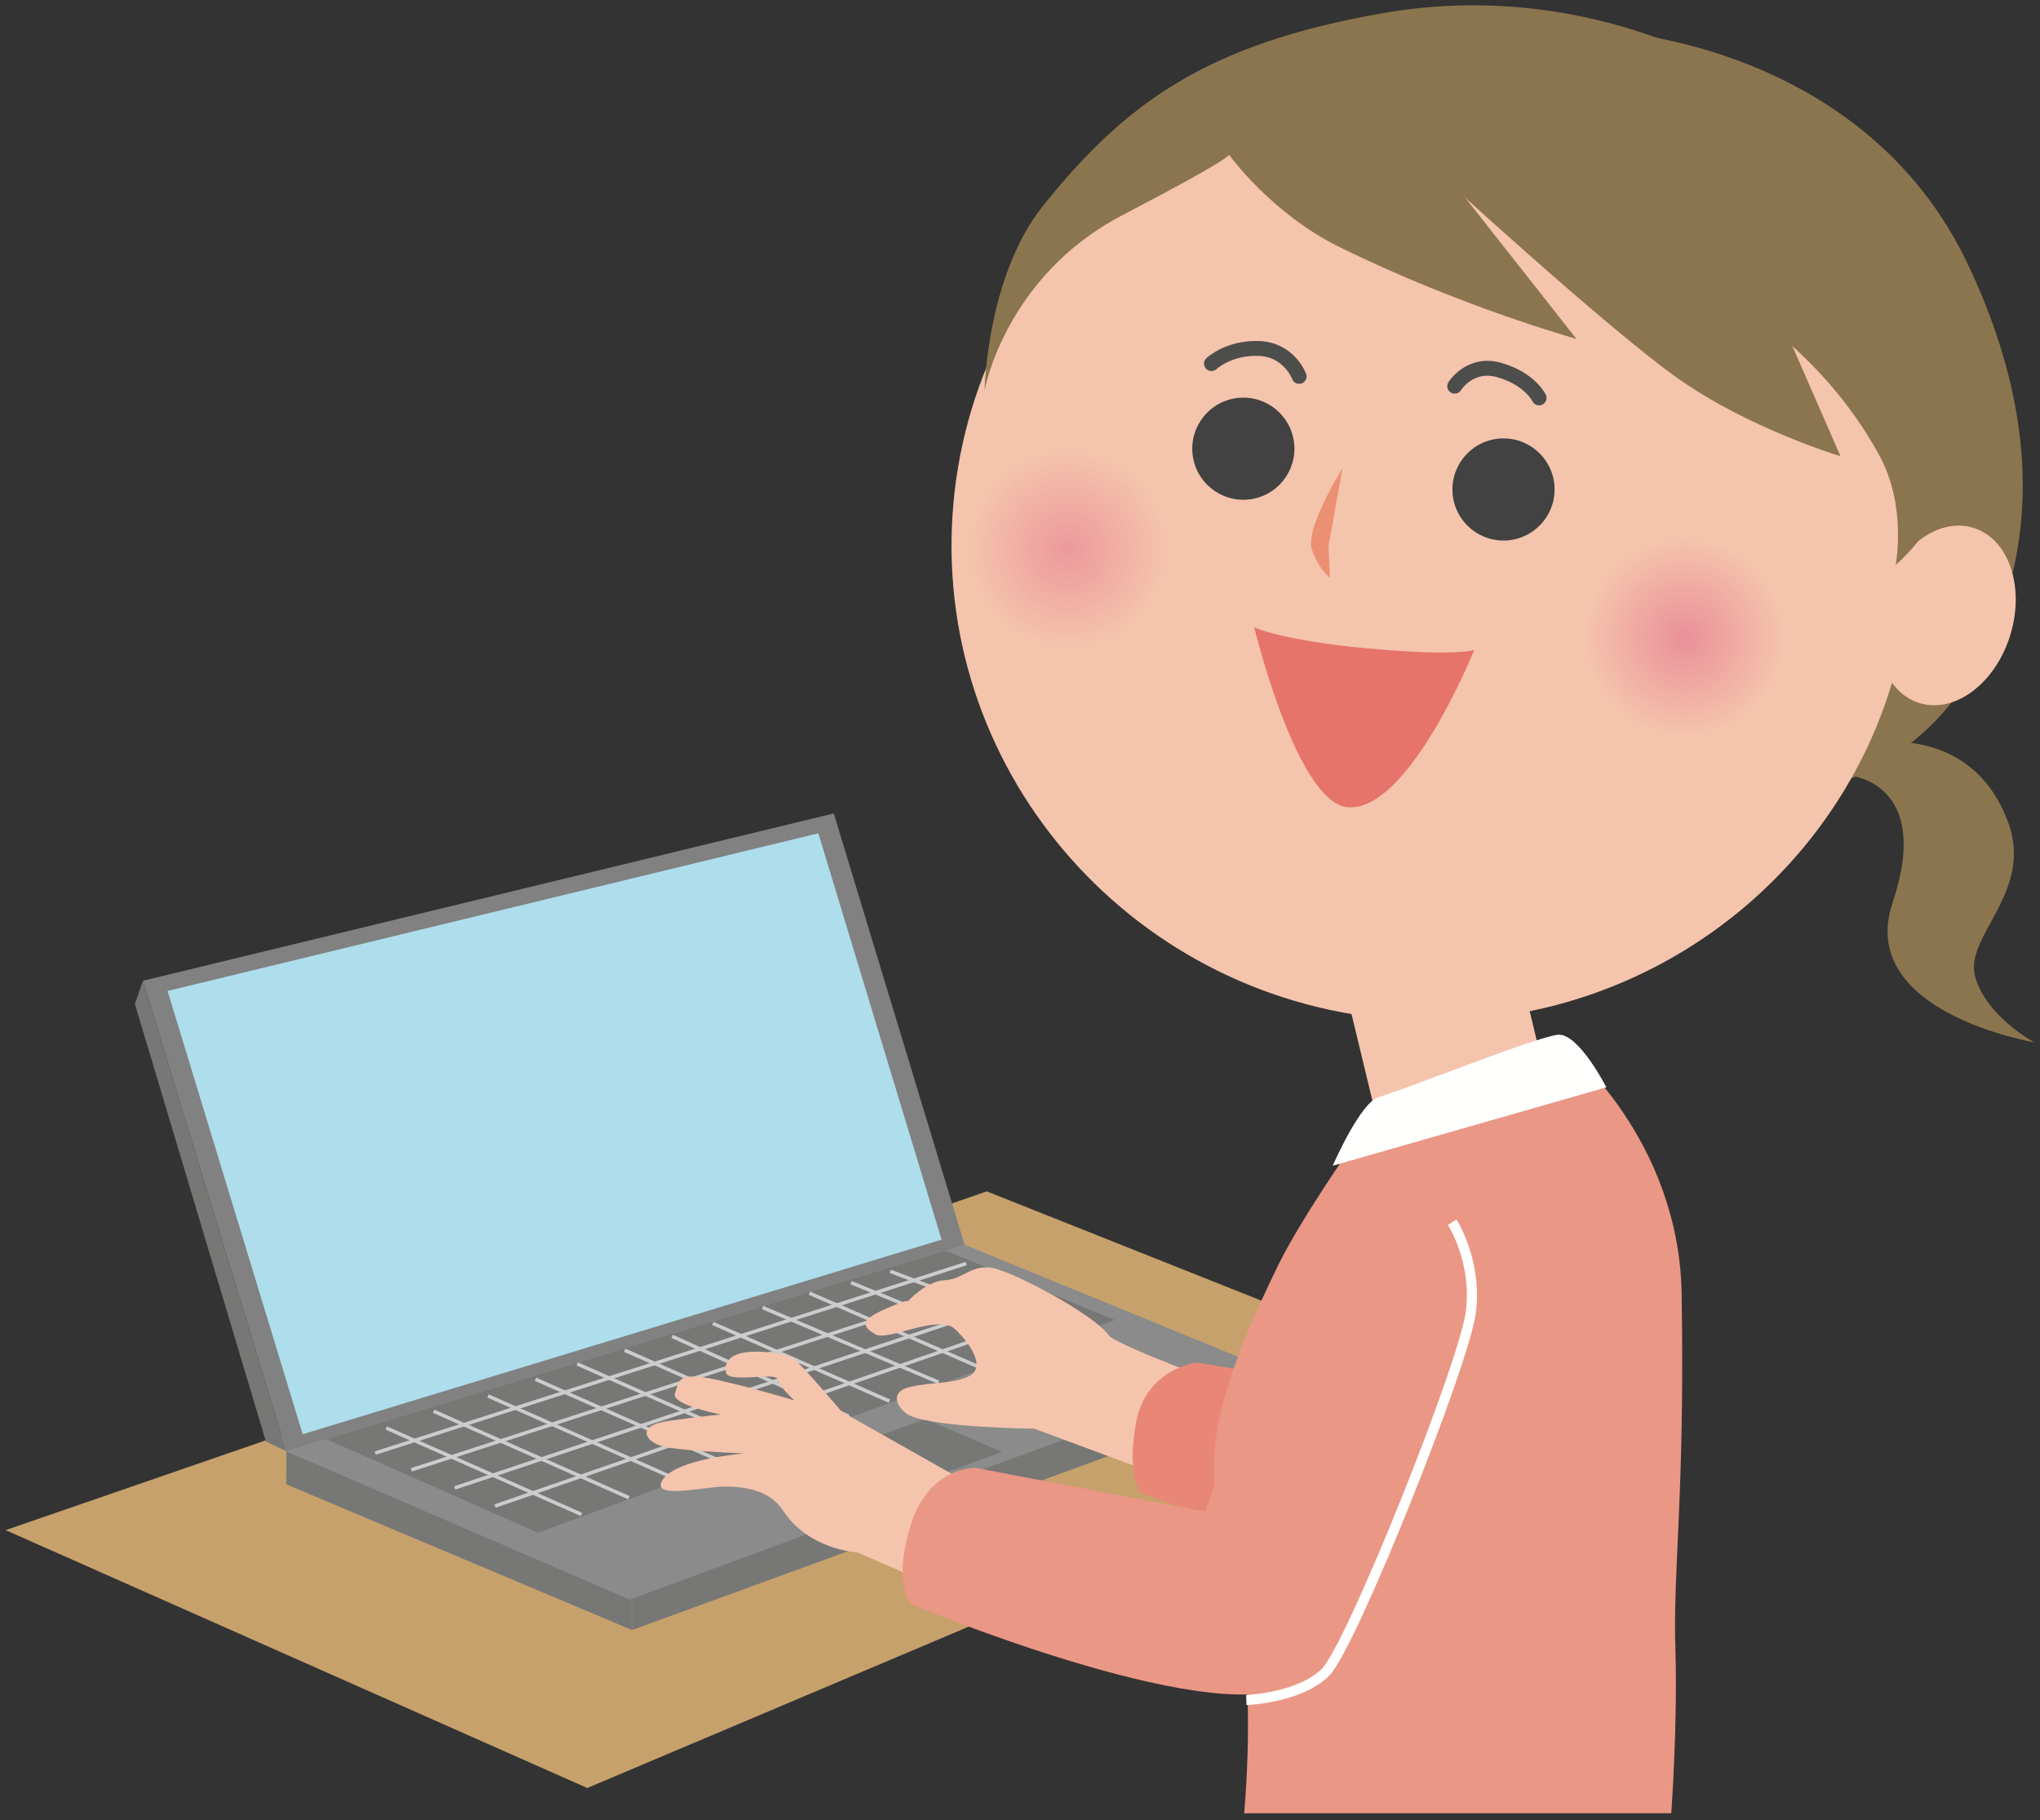<?xml version="1.0" encoding="UTF-8"?>
<!DOCTYPE svg PUBLIC "-//W3C//DTD SVG 1.1//EN" "http://www.w3.org/Graphics/SVG/1.1/DTD/svg11.dtd">
<svg version="1.1" xmlns="http://www.w3.org/2000/svg" xmlns:xlink="http://www.w3.org/1999/xlink" x="0" y="0" width="605" height="540" viewBox="0, 0, 605, 540">
  <rect x="0" y="0" width="605" height="540" fill="#333333" stroke="none"/>
  <defs>
    <radialGradient id="Gradient_1" gradientUnits="userSpaceOnUse" cx="499.606" cy="-189.034" r="29.764" gradientTransform="matrix(1, 0, 0, -1, 0, 0)">
      <stop offset="0" stop-color="#EA9098"/>
      <stop offset="1" stop-color="#F5C4AD"/>
    </radialGradient>
    <clipPath id="Clip_1">
      <path d="M469.842,159.267 L529.371,159.267 L529.371,218.801 L469.842,218.801 z"/>
    </clipPath>
    <radialGradient id="Gradient_2" gradientUnits="userSpaceOnUse" cx="316.715" cy="-162.891" r="29.762" gradientTransform="matrix(1, 0, 0, -1, 0, 0)">
      <stop offset="0.005" stop-color="#EC999B"/>
      <stop offset="1" stop-color="#F5C4AD"/>
    </radialGradient>
    <clipPath id="Clip_2">
      <path d="M286.953,133.13 L346.477,133.13 L346.477,192.654 L286.953,192.654 z"/>
    </clipPath>
  </defs>
  <g id="Layer_1">
    <g>
      <path d="M477.194,9.31 C477.194,9.31 552.523,12.766 583.622,78.419 C614.72,144.072 593.988,186.919 580.857,205.579 C567.726,224.238 548.377,231.148 548.377,231.148 L535.937,79.11 z" fill="#8B754E"/>
      <path d="M554.302,220.585 C554.302,220.585 584.841,214.167 595.67,244.261 C603.042,264.748 582.355,277.904 585.781,289.81 C589.208,301.715 603.328,309.203 603.328,309.203 C603.328,309.203 550.351,300.361 561.285,267.774 C573.278,232.038 548.575,230.072 548.575,230.072" fill="#8B754E"/>
      <path d="M1.672,453.914 L174.163,530.41 L447.15,414.915 L292.657,353.419 z" fill="#C7A16C"/>
      <path d="M286.067,369.251 L84.929,430.539 L42.394,290.941 L247.278,241.297 z" fill="#808180"/>
      <path d="M279.241,367.736 L89.761,425.471 L49.692,293.967 L242.699,247.2 z" fill="#AEDDEC"/>
      <path d="M78.867,427.634 L84.929,430.539 L42.393,290.942 L40.006,297.82 z" fill="#777776"/>
      <path d="M84.894,440.326 L84.928,430.54 L187.482,473.765 L187.447,483.555 z" fill="#777776"/>
      <path d="M373.784,415.483 L373.817,405.697 L187.482,473.765 L187.447,483.554 z" fill="#777776"/>
      <path d="M286.067,369.251 L84.929,430.539 L186.757,474.532 L374.161,405.352 z" fill="#8A8B8A"/>
      <path d="M280.371,370.987 L96.778,426.928 L159.543,454.684 L330.601,391.539 z" fill="#777776"/>
      <path d="M114.556,423.621 L172.448,449.25" fill-opacity="0" stroke="#CBCCCB" stroke-width="1.046"/>
      <path d="M128.619,418.657 L186.512,444.288" fill-opacity="0" stroke="#CBCCCB" stroke-width="1.046"/>
      <path d="M144.737,414.112 L200.399,438.731" fill-opacity="0" stroke="#CBCCCB" stroke-width="1.046"/>
      <path d="M158.8,409.15 L214.511,433.803" fill-opacity="0" stroke="#CBCCCB" stroke-width="1.046"/>
      <path d="M171.193,404.602 L226.61,429.098" fill-opacity="0" stroke="#CBCCCB" stroke-width="1.046"/>
      <path d="M185.257,400.537 L239.603,424.619" fill-opacity="0" stroke="#CBCCCB" stroke-width="1.046"/>
      <path d="M199.359,396.439 L251.7,420.138" fill-opacity="0" stroke="#CBCCCB" stroke-width="1.046"/>
      <path d="M211.405,392.596 L263.797,415.656" fill-opacity="0" stroke="#CBCCCB" stroke-width="1.046"/>
      <path d="M226.162,387.877 L278.358,410.055" fill-opacity="0" stroke="#CBCCCB" stroke-width="1.046"/>
      <path d="M240.051,383.621 L290.456,405.575" fill-opacity="0" stroke="#CBCCCB" stroke-width="1.046"/>
      <path d="M252.372,380.485 L303.674,401.544" fill-opacity="0" stroke="#CBCCCB" stroke-width="1.046"/>
      <path d="M264.022,377.123 L316.22,397.062" fill-opacity="0" stroke="#CBCCCB" stroke-width="1.046"/>
      <path d="M111.261,431.059 L286.551,374.834" fill-opacity="0" stroke="#CBCCCB" stroke-width="1.046"/>
      <path d="M122.01,436.021 L298.129,378.967" fill-opacity="0" stroke="#CBCCCB" stroke-width="1.046"/>
      <path d="M308.463,383.515 L134.827,441.397" fill-opacity="0" stroke="#CBCCCB" stroke-width="1.046"/>
      <path d="M146.817,446.771 L317.559,387.648" fill-opacity="0" stroke="#CBCCCB" stroke-width="1.046"/>
      <path d="M297.2,430.731 L262.477,443.265 L239.768,433.486 L274.489,420.951 z" fill="#777776"/>
      <path d="M354.08,441.395 L306.669,423.805 C306.669,423.805 277.909,423.581 269.851,419.934 C266.701,418.51 263.094,413.169 269.647,411.509 C276.201,409.85 283.482,410.633 287.801,407.985 C292.118,405.334 287.909,398.674 283.128,394.2 C278.346,389.725 263.311,397.932 259.672,395.849 C256.033,393.767 254.525,391.841 262.537,388.31 C270.549,384.78 269.039,386.235 269.039,386.235 C269.039,386.235 274.608,380.047 280.068,379.792 C285.529,379.536 287.56,375.479 293.541,376.004 C299.521,376.528 324.85,390.173 328.809,396.116 C330.707,398.963 368.198,412.725 368.198,412.725" fill="#F5C4AD"/>
      <path d="M464.142,326.871 C464.142,326.871 440.345,321.666 422.869,350.297 C411.456,368.992 396.887,411.27 396.887,411.27 L354.911,404.184 C354.911,404.184 339.751,405.944 336.877,422.217 C334.004,438.49 338.463,442.883 338.463,442.883 C338.463,442.883 402.731,468.088 423.082,454.537 C443.435,440.987 474.988,350.132 474.988,350.132" fill="#E98776"/>
      <path d="M566.473,174.769 C559.531,252.204 490.393,309.288 412.046,302.264 C333.696,295.241 275.812,226.769 282.753,149.336 C289.695,71.902 358.835,14.819 437.185,21.843 C515.53,28.867 573.415,97.335 566.473,174.769" fill="#F5C4AD"/>
      <path d="M398.157,138.852 L393.999,161.944 L394.432,171.374 C394.432,171.374 391.03,168.956 389.028,162.872 C387.023,156.799 398.157,138.852 398.157,138.852" fill="#EB9073"/>
      <path d="M596.194,188.374 C591.795,202.731 579.742,211.776 569.279,208.57 C558.814,205.364 553.9,191.122 558.298,176.765 C562.699,162.404 574.748,153.366 585.211,156.571 C595.673,159.777 600.595,174.016 596.194,188.374" fill="#F5C4AD"/>
      <path d="M359.284,107.865 C359.284,107.865 364.4,103.017 373.388,103.373 C382.383,103.729 385.284,111.66 385.284,111.66" fill-opacity="0" stroke="#4D4E4C" stroke-width="4.417" stroke-linecap="round" stroke-linejoin="round"/>
      <path d="M431.419,114.558 C431.419,114.558 435.89,107.322 444.554,109.753 C453.729,112.327 456.442,118.038 456.442,118.038" fill-opacity="0" stroke="#4D4E4C" stroke-width="4.417" stroke-linecap="round" stroke-linejoin="round"/>
      <g clip-path="url(#Clip_1)">
        <path d="M469.842,189.164 C469.916,205.602 483.306,218.868 499.743,218.801 C516.176,218.72 529.444,205.338 529.37,188.903 C529.295,172.462 515.914,159.202 499.472,159.267 C483.038,159.344 469.78,172.728 469.842,189.164" fill="url(#Gradient_1)"/>
      </g>
      <g clip-path="url(#Clip_2)">
        <path d="M286.953,163.024 C287.025,179.457 300.416,192.727 316.852,192.652 C333.289,192.574 346.556,179.201 346.476,162.76 C346.41,146.326 333.023,133.058 316.588,133.129 C300.149,133.202 286.877,146.585 286.953,163.024" fill="url(#Gradient_2)"/>
      </g>
      <path d="M457.7,316.727 L407.569,328.81 L399.111,293.718 L449.242,281.635 z" fill="#F5C4AD"/>
      <path d="M368.999,537.908 L495.646,537.908 C495.646,537.908 497.574,511.618 496.862,488.989 C496.115,465.237 499.705,443.74 498.722,383.762 C497.978,338.398 465.14,310.544 463.397,310.511 C449.818,310.247 411.558,326.271 408.062,330.151 C405.901,332.548 386.474,360.166 379.112,375.235 C338.274,458.834 376.97,438.031 368.999,537.908" fill="#EB9785"/>
      <path d="M287.151,474.86 L254.314,460.527 C254.314,460.527 239.901,459.843 232.228,448.113 C228.354,442.191 221.222,440.985 215.037,440.985 C208.851,440.985 192.464,445.074 196.588,438.888 C200.711,432.703 220.789,431.16 220.789,431.16 C220.789,431.16 202.233,430.472 196.734,429.098 C191.236,427.724 188.487,422.912 198.109,421.538 C207.731,420.165 213.778,419.601 213.778,419.601 C213.778,419.601 198.796,416.728 200.171,413.291 C201.546,409.854 200.858,407.794 207.731,408.48 C214.603,409.168 235.582,415.408 235.582,415.408 C235.582,415.408 231.063,411.345 230.55,409.119 C230.037,406.892 215.842,410.498 215.291,407.106 C213.778,397.797 233.1,401.455 235.162,402.83 C237.225,404.204 249.655,418.79 249.655,418.79 L289.67,441.404" fill="#F5C4AD"/>
      <path d="M410.594,348.875 C410.594,348.875 395.855,340.209 387.665,363.413 C379.475,386.618 357.426,448.46 357.426,448.46 L289.382,435.445 C289.382,435.445 275.507,434.807 270.047,452.55 C264.586,470.294 270.418,475.975 270.418,475.975 C270.418,475.975 357.77,512.43 382.339,500.145 C406.907,487.86 441.471,401.86 441.471,401.86" fill="#EB9785"/>
      <path d="M430.677,362.567 C430.677,362.567 438.029,373.887 436.254,388.966 C434.48,404.046 400.789,488.388 393.122,496.054 C385.455,503.72 369.621,504.316 369.621,504.316" fill-opacity="0" stroke="#FFFFFE" stroke-width="3"/>
      <path d="M383.805,131.588 C384.644,139.912 378.577,147.34 370.253,148.179 C361.928,149.019 354.5,142.95 353.661,134.626 C352.824,126.302 358.89,118.874 367.215,118.035 C375.54,117.196 382.966,123.264 383.805,131.588" fill="#414241"/>
      <path d="M460.965,143.682 C461.804,152.007 455.736,159.435 447.411,160.274 C439.087,161.113 431.658,155.044 430.819,146.72 C429.982,138.396 436.049,130.968 444.374,130.129 C452.698,129.29 460.127,135.358 460.965,143.682" fill="#414241"/>
      <path d="M437.198,192.853 C437.198,192.853 417.788,241.118 399.625,239.447 C384.541,238.059 371.962,186.073 371.962,186.073 C371.962,186.073 379.846,189.98 405.546,192.345 C431.243,194.709 437.198,192.853 437.198,192.853" fill="#E6746A"/>
      <path d="M364.435,45.831 C364.435,45.831 367.357,45.836 332.757,63.905 C298.156,81.974 291.983,115.737 291.983,115.737 C291.983,115.737 292.675,81.873 309.26,61.141 C333.689,30.604 357.943,12.852 410.85,3.781 C464.593,-5.434 520.908,14.738 556.669,55.612 C592.432,96.488 583.622,126.794 579.475,140.616 C574.362,157.66 562.198,167.568 562.198,167.568 C562.198,167.568 565.609,150.222 557.36,135.087 C521.878,70 434.004,57.963 434.004,57.963 L467.519,100.533 C467.519,100.533 432.687,90.824 396.993,73.154 C376.89,63.202 364.435,45.831 364.435,45.831" fill="#8B754E"/>
      <path d="M425.95,50.841 C425.95,50.841 475.711,96.608 497.096,111.886 C518.482,127.164 545.832,135.33 545.832,135.33 L521.652,79.993" fill="#8B754E"/>
      <path d="M395.248,345.812 C395.248,345.812 403.482,326.788 409.011,325.406 C414.539,324.024 455.925,307.431 462.067,306.954 C468.21,306.476 476.398,322.558 476.398,322.558 z" fill="#FFFFFE"/>
    </g>
  </g>
</svg>
